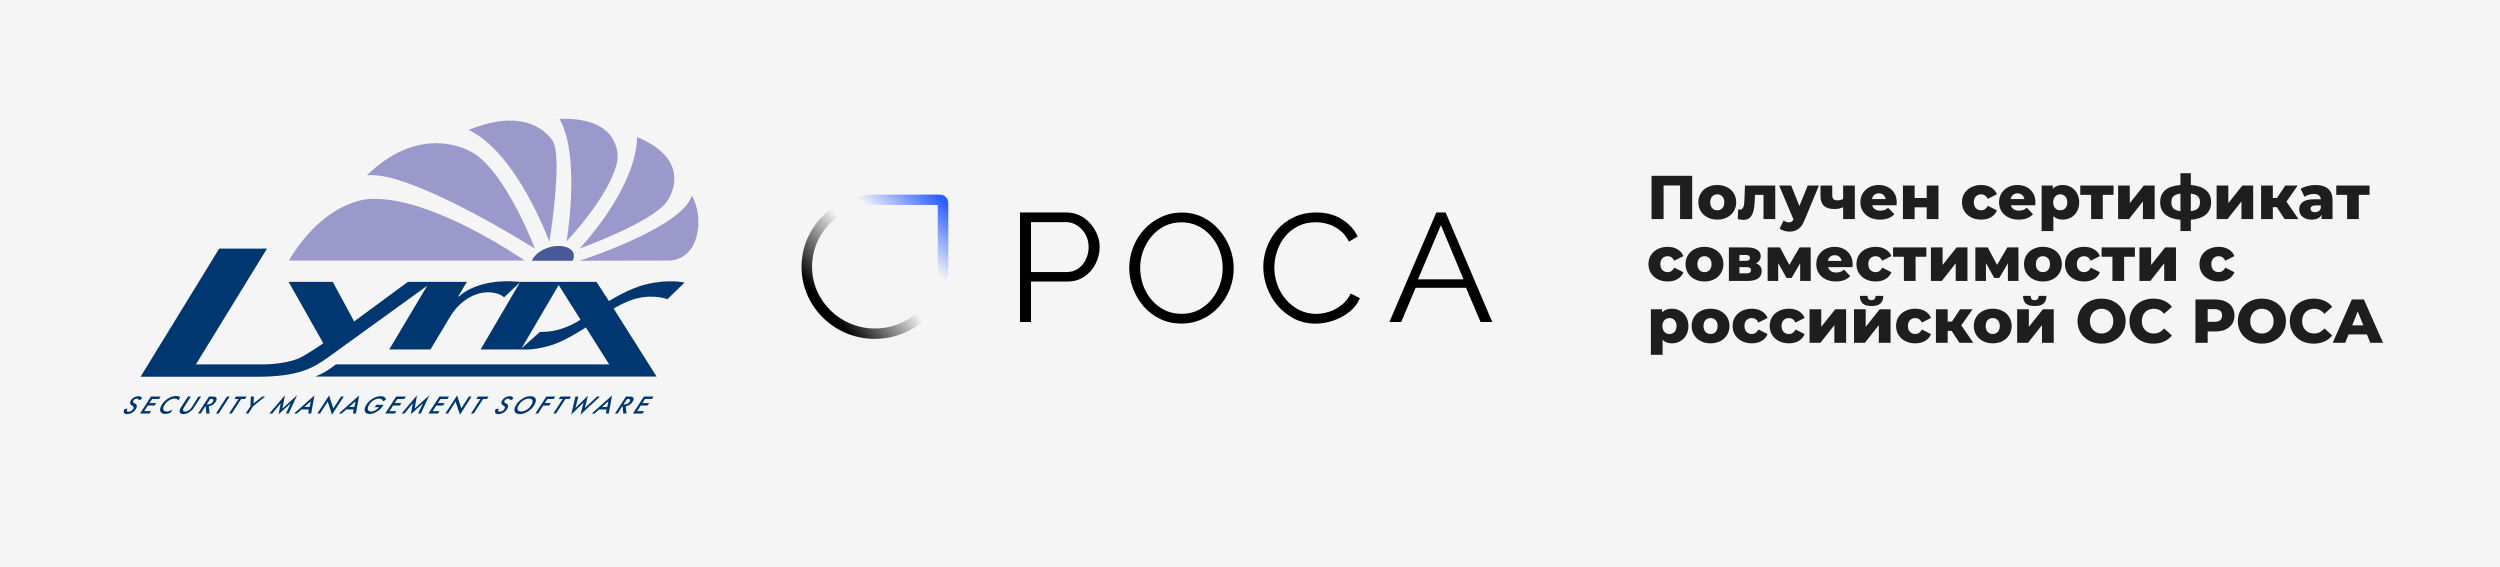 <svg width="970" height="220" viewBox="0 0 970 220" fill="none" xmlns="http://www.w3.org/2000/svg">
<rect x="0" y="0" width="970" height="220" fill="#808080" stroke="none"/>
<g clip-path="url(#clip0_3345_14399)">
<rect width="970" height="220" fill="#F5F5F5"/>
<path d="M656.568 68.2L656.568 85L651.864 85L651.864 71.968L645.48 71.968L645.48 85L640.8 85L640.8 68.2L656.568 68.2ZM666.303 85.216C664.911 85.216 663.655 84.928 662.535 84.352C661.415 83.776 660.535 82.976 659.895 81.952C659.271 80.928 658.959 79.768 658.959 78.472C658.959 77.192 659.271 76.04 659.895 75.016C660.535 73.992 661.407 73.2 662.511 72.64C663.631 72.064 664.895 71.776 666.303 71.776C667.711 71.776 668.975 72.064 670.095 72.64C671.215 73.2 672.087 73.992 672.711 75.016C673.335 76.024 673.647 77.176 673.647 78.472C673.647 79.768 673.335 80.928 672.711 81.952C672.087 82.976 671.215 83.776 670.095 84.352C668.975 84.928 667.711 85.216 666.303 85.216ZM666.303 81.592C667.103 81.592 667.759 81.32 668.271 80.776C668.783 80.216 669.039 79.448 669.039 78.472C669.039 77.512 668.783 76.76 668.271 76.216C667.759 75.672 667.103 75.4 666.303 75.4C665.503 75.4 664.847 75.672 664.335 76.216C663.823 76.76 663.567 77.512 663.567 78.472C663.567 79.448 663.823 80.216 664.335 80.776C664.847 81.32 665.503 81.592 666.303 81.592ZM688.8 71.992L688.8 85L684.24 85L684.24 75.616L680.952 75.616L680.856 77.608C680.792 79.304 680.624 80.704 680.352 81.808C680.08 82.912 679.632 83.776 679.008 84.4C678.384 85.008 677.528 85.312 676.44 85.312C675.88 85.312 675.144 85.208 674.232 85L674.424 81.28C674.712 81.312 674.904 81.328 675 81.328C675.496 81.328 675.872 81.168 676.128 80.848C676.384 80.528 676.56 80.104 676.656 79.576C676.752 79.032 676.816 78.312 676.848 77.416L677.04 71.992L688.8 71.992ZM705.736 71.992L700.12 85.528C699.464 87.128 698.664 88.248 697.72 88.888C696.776 89.544 695.624 89.872 694.264 89.872C693.576 89.872 692.88 89.76 692.176 89.536C691.488 89.328 690.928 89.048 690.496 88.696L692.08 85.504C692.336 85.744 692.64 85.928 692.992 86.056C693.36 86.2 693.728 86.272 694.096 86.272C694.528 86.272 694.88 86.184 695.152 86.008C695.44 85.832 695.68 85.552 695.872 85.168L690.304 71.992L694.984 71.992L698.176 79.936L701.392 71.992L705.736 71.992ZM719.672 71.992L719.672 85L715.136 85L715.136 80.368C714.176 80.864 713.072 81.112 711.824 81.112C710 81.112 708.632 80.704 707.72 79.888C706.808 79.072 706.352 77.784 706.352 76.024L706.352 71.992L710.912 71.992L710.912 75.712C710.912 76.432 711.072 76.952 711.392 77.272C711.728 77.576 712.224 77.728 712.88 77.728C713.712 77.728 714.464 77.552 715.136 77.2L715.136 71.992L719.672 71.992ZM735.931 78.52C735.931 78.552 735.907 78.928 735.859 79.648L726.403 79.648C726.595 80.32 726.963 80.84 727.507 81.208C728.067 81.56 728.763 81.736 729.595 81.736C730.219 81.736 730.755 81.648 731.203 81.472C731.667 81.296 732.131 81.008 732.595 80.608L734.995 83.104C733.731 84.512 731.883 85.216 729.451 85.216C727.931 85.216 726.595 84.928 725.443 84.352C724.291 83.776 723.395 82.976 722.755 81.952C722.131 80.928 721.819 79.768 721.819 78.472C721.819 77.192 722.123 76.048 722.731 75.04C723.355 74.016 724.211 73.216 725.299 72.64C726.387 72.064 727.611 71.776 728.971 71.776C730.267 71.776 731.443 72.048 732.499 72.592C733.555 73.12 734.387 73.896 734.995 74.92C735.619 75.928 735.931 77.128 735.931 78.52ZM728.995 75.016C728.291 75.016 727.699 75.216 727.219 75.616C726.755 76.016 726.459 76.56 726.331 77.248L731.659 77.248C731.531 76.56 731.227 76.016 730.747 75.616C730.283 75.216 729.699 75.016 728.995 75.016ZM738.341 71.992L742.877 71.992L742.877 76.816L747.557 76.816L747.557 71.992L752.117 71.992L752.117 85L747.557 85L747.557 80.44L742.877 80.44L742.877 85L738.341 85L738.341 71.992ZM768.705 85.216C767.265 85.216 765.977 84.928 764.841 84.352C763.705 83.776 762.817 82.976 762.177 81.952C761.553 80.928 761.241 79.768 761.241 78.472C761.241 77.176 761.553 76.024 762.177 75.016C762.817 73.992 763.705 73.2 764.841 72.64C765.977 72.064 767.265 71.776 768.705 71.776C770.177 71.776 771.449 72.096 772.521 72.736C773.593 73.36 774.353 74.232 774.801 75.352L771.273 77.152C770.681 75.984 769.817 75.4 768.681 75.4C767.865 75.4 767.185 75.672 766.641 76.216C766.113 76.76 765.849 77.512 765.849 78.472C765.849 79.448 766.113 80.216 766.641 80.776C767.185 81.32 767.865 81.592 768.681 81.592C769.817 81.592 770.681 81.008 771.273 79.84L774.801 81.64C774.353 82.76 773.593 83.64 772.521 84.28C771.449 84.904 770.177 85.216 768.705 85.216ZM789.743 78.52C789.743 78.552 789.719 78.928 789.671 79.648L780.215 79.648C780.407 80.32 780.775 80.84 781.319 81.208C781.879 81.56 782.575 81.736 783.407 81.736C784.031 81.736 784.567 81.648 785.015 81.472C785.479 81.296 785.943 81.008 786.407 80.608L788.807 83.104C787.543 84.512 785.695 85.216 783.263 85.216C781.743 85.216 780.407 84.928 779.255 84.352C778.103 83.776 777.207 82.976 776.567 81.952C775.943 80.928 775.631 79.768 775.631 78.472C775.631 77.192 775.935 76.048 776.543 75.04C777.167 74.016 778.023 73.216 779.111 72.64C780.199 72.064 781.423 71.776 782.783 71.776C784.079 71.776 785.255 72.048 786.311 72.592C787.367 73.12 788.199 73.896 788.807 74.92C789.431 75.928 789.743 77.128 789.743 78.52ZM782.807 75.016C782.103 75.016 781.511 75.216 781.031 75.616C780.567 76.016 780.271 76.56 780.143 77.248L785.471 77.248C785.343 76.56 785.039 76.016 784.559 75.616C784.095 75.216 783.511 75.016 782.807 75.016ZM800.337 71.776C801.521 71.776 802.593 72.056 803.553 72.616C804.529 73.16 805.297 73.944 805.857 74.968C806.433 75.976 806.721 77.152 806.721 78.496C806.721 79.84 806.433 81.024 805.857 82.048C805.297 83.056 804.529 83.84 803.553 84.4C802.593 84.944 801.521 85.216 800.337 85.216C798.817 85.216 797.609 84.76 796.713 83.848L796.713 89.656L792.153 89.656L792.153 71.992L796.497 71.992L796.497 73.288C797.345 72.28 798.625 71.776 800.337 71.776ZM799.377 81.592C800.177 81.592 800.833 81.32 801.345 80.776C801.857 80.216 802.113 79.456 802.113 78.496C802.113 77.536 801.857 76.784 801.345 76.24C800.833 75.68 800.177 75.4 799.377 75.4C798.577 75.4 797.921 75.68 797.409 76.24C796.897 76.784 796.641 77.536 796.641 78.496C796.641 79.456 796.897 80.216 797.409 80.776C797.921 81.32 798.577 81.592 799.377 81.592ZM820.058 75.616L815.882 75.616L815.882 85L811.346 85L811.346 75.616L807.146 75.616L807.146 71.992L820.058 71.992L820.058 75.616ZM821.825 71.992L826.361 71.992L826.361 78.808L831.809 71.992L836.009 71.992L836.009 85L831.449 85L831.449 78.16L826.049 85L821.825 85L821.825 71.992ZM857.915 78.448C857.915 80.48 857.235 82.08 855.875 83.248C854.515 84.4 852.571 85.072 850.043 85.264L850.043 89.656L846.011 89.656L846.011 85.288C843.467 85.08 841.515 84.4 840.155 83.248C838.811 82.08 838.139 80.48 838.139 78.448C838.139 76.432 838.803 74.864 840.131 73.744C841.475 72.624 843.435 71.968 846.011 71.776L846.011 67.192L850.043 67.192L850.043 71.776C852.587 71.984 854.531 72.648 855.875 73.768C857.235 74.888 857.915 76.448 857.915 78.448ZM842.483 78.448C842.483 79.504 842.755 80.312 843.299 80.872C843.859 81.416 844.763 81.768 846.011 81.928L846.011 75.112C844.747 75.272 843.843 75.616 843.299 76.144C842.755 76.672 842.483 77.44 842.483 78.448ZM850.043 81.928C851.307 81.768 852.211 81.416 852.755 80.872C853.315 80.312 853.595 79.504 853.595 78.448C853.595 77.44 853.315 76.672 852.755 76.144C852.211 75.616 851.307 75.28 850.043 75.136L850.043 81.928ZM860.052 71.992L864.588 71.992L864.588 78.808L870.036 71.992L874.236 71.992L874.236 85L869.676 85L869.676 78.16L864.276 85L860.052 85L860.052 71.992ZM883.398 80.368L881.862 80.368L881.862 85L877.302 85L877.302 71.992L881.862 71.992L881.862 76.792L883.494 76.792L886.686 71.992L891.51 71.992L887.142 78.232L891.798 85L886.422 85L883.398 80.368ZM898.379 71.776C900.539 71.776 902.187 72.272 903.323 73.264C904.459 74.24 905.027 75.744 905.027 77.776L905.027 85L900.779 85L900.779 83.32C900.123 84.584 898.843 85.216 896.939 85.216C895.931 85.216 895.059 85.04 894.323 84.688C893.587 84.336 893.027 83.864 892.643 83.272C892.275 82.664 892.091 81.976 892.091 81.208C892.091 79.976 892.563 79.024 893.507 78.352C894.451 77.664 895.907 77.32 897.875 77.32L900.467 77.32C900.387 75.944 899.467 75.256 897.707 75.256C897.083 75.256 896.451 75.36 895.811 75.568C895.171 75.76 894.627 76.032 894.179 76.384L892.643 73.288C893.363 72.808 894.235 72.44 895.259 72.184C896.299 71.912 897.339 71.776 898.379 71.776ZM898.211 82.336C898.739 82.336 899.203 82.208 899.603 81.952C900.003 81.696 900.291 81.32 900.467 80.824L900.467 79.696L898.499 79.696C897.171 79.696 896.507 80.136 896.507 81.016C896.507 81.416 896.659 81.736 896.963 81.976C897.267 82.216 897.683 82.336 898.211 82.336ZM919.386 75.616L915.21 75.616L915.21 85L910.674 85L910.674 75.616L906.474 75.616L906.474 71.992L919.386 71.992L919.386 75.616ZM647.064 109.216C645.624 109.216 644.336 108.928 643.2 108.352C642.064 107.776 641.176 106.976 640.536 105.952C639.912 104.928 639.6 103.768 639.6 102.472C639.6 101.176 639.912 100.024 640.536 99.016C641.176 97.992 642.064 97.2 643.2 96.64C644.336 96.064 645.624 95.776 647.064 95.776C648.536 95.776 649.808 96.096 650.88 96.736C651.952 97.36 652.712 98.232 653.16 99.352L649.632 101.152C649.04 99.984 648.176 99.4 647.04 99.4C646.224 99.4 645.544 99.672 645 100.216C644.472 100.76 644.208 101.512 644.208 102.472C644.208 103.448 644.472 104.216 645 104.776C645.544 105.32 646.224 105.592 647.04 105.592C648.176 105.592 649.04 105.008 649.632 103.84L653.16 105.64C652.712 106.76 651.952 107.64 650.88 108.28C649.808 108.904 648.536 109.216 647.064 109.216ZM661.335 109.216C659.943 109.216 658.687 108.928 657.567 108.352C656.447 107.776 655.567 106.976 654.927 105.952C654.303 104.928 653.991 103.768 653.991 102.472C653.991 101.192 654.303 100.04 654.927 99.016C655.567 97.992 656.439 97.2 657.543 96.64C658.663 96.064 659.927 95.776 661.335 95.776C662.743 95.776 664.007 96.064 665.127 96.64C666.247 97.2 667.119 97.992 667.743 99.016C668.367 100.024 668.679 101.176 668.679 102.472C668.679 103.768 668.367 104.928 667.743 105.952C667.119 106.976 666.247 107.776 665.127 108.352C664.007 108.928 662.743 109.216 661.335 109.216ZM661.335 105.592C662.135 105.592 662.791 105.32 663.303 104.776C663.815 104.216 664.071 103.448 664.071 102.472C664.071 101.512 663.815 100.76 663.303 100.216C662.791 99.672 662.135 99.4 661.335 99.4C660.535 99.4 659.879 99.672 659.367 100.216C658.855 100.76 658.599 101.512 658.599 102.472C658.599 103.448 658.855 104.216 659.367 104.776C659.879 105.32 660.535 105.592 661.335 105.592ZM681.305 102.184C682.793 102.68 683.537 103.704 683.537 105.256C683.537 106.424 683.081 107.344 682.169 108.016C681.257 108.672 679.913 109 678.137 109L670.817 109L670.817 95.992L677.801 95.992C679.497 95.992 680.809 96.288 681.737 96.88C682.681 97.472 683.153 98.304 683.153 99.376C683.153 100 682.993 100.552 682.673 101.032C682.353 101.512 681.897 101.896 681.305 102.184ZM674.897 101.224L677.393 101.224C678.449 101.224 678.977 100.832 678.977 100.048C678.977 99.296 678.449 98.92 677.393 98.92L674.897 98.92L674.897 101.224ZM677.729 106.048C678.833 106.048 679.385 105.648 679.385 104.848C679.385 104.048 678.849 103.648 677.777 103.648L674.897 103.648L674.897 106.048L677.729 106.048ZM698.465 109L698.465 102.16L695.129 107.848L693.185 107.848L689.945 102.064L689.945 109L685.841 109L685.841 95.992L690.641 95.992L694.265 102.784L698.249 95.992L702.545 95.992L702.569 109L698.465 109ZM718.821 102.52C718.821 102.552 718.797 102.928 718.749 103.648L709.293 103.648C709.485 104.32 709.853 104.84 710.397 105.208C710.957 105.56 711.653 105.736 712.485 105.736C713.109 105.736 713.645 105.648 714.093 105.472C714.557 105.296 715.021 105.008 715.485 104.608L717.885 107.104C716.621 108.512 714.773 109.216 712.341 109.216C710.821 109.216 709.485 108.928 708.333 108.352C707.181 107.776 706.285 106.976 705.645 105.952C705.021 104.928 704.709 103.768 704.709 102.472C704.709 101.192 705.013 100.048 705.621 99.04C706.245 98.016 707.101 97.216 708.189 96.64C709.277 96.064 710.501 95.776 711.861 95.776C713.157 95.776 714.333 96.048 715.389 96.592C716.445 97.12 717.277 97.896 717.885 98.92C718.509 99.928 718.821 101.128 718.821 102.52ZM711.885 99.016C711.181 99.016 710.589 99.216 710.109 99.616C709.645 100.016 709.349 100.56 709.221 101.248L714.549 101.248C714.421 100.56 714.117 100.016 713.637 99.616C713.173 99.216 712.589 99.016 711.885 99.016ZM727.759 109.216C726.319 109.216 725.031 108.928 723.895 108.352C722.759 107.776 721.871 106.976 721.231 105.952C720.607 104.928 720.295 103.768 720.295 102.472C720.295 101.176 720.607 100.024 721.231 99.016C721.871 97.992 722.759 97.2 723.895 96.64C725.031 96.064 726.319 95.776 727.759 95.776C729.231 95.776 730.503 96.096 731.575 96.736C732.647 97.36 733.407 98.232 733.855 99.352L730.327 101.152C729.735 99.984 728.871 99.4 727.735 99.4C726.919 99.4 726.239 99.672 725.695 100.216C725.167 100.76 724.903 101.512 724.903 102.472C724.903 103.448 725.167 104.216 725.695 104.776C726.239 105.32 726.919 105.592 727.735 105.592C728.871 105.592 729.735 105.008 730.327 103.84L733.855 105.64C733.407 106.76 732.647 107.64 731.575 108.28C730.503 108.904 729.231 109.216 727.759 109.216ZM747.425 99.616L743.249 99.616L743.249 109L738.713 109L738.713 99.616L734.513 99.616L734.513 95.992L747.425 95.992L747.425 99.616ZM749.192 95.992L753.728 95.992L753.728 102.808L759.176 95.992L763.376 95.992L763.376 109L758.816 109L758.816 102.16L753.416 109L749.192 109L749.192 95.992ZM779.066 109L779.066 102.16L775.73 107.848L773.786 107.848L770.546 102.064L770.546 109L766.442 109L766.442 95.992L771.242 95.992L774.866 102.784L778.85 95.992L783.146 95.992L783.17 109L779.066 109ZM792.655 109.216C791.263 109.216 790.007 108.928 788.887 108.352C787.767 107.776 786.887 106.976 786.247 105.952C785.623 104.928 785.311 103.768 785.311 102.472C785.311 101.192 785.623 100.04 786.247 99.016C786.887 97.992 787.759 97.2 788.863 96.64C789.983 96.064 791.247 95.776 792.655 95.776C794.063 95.776 795.327 96.064 796.447 96.64C797.567 97.2 798.439 97.992 799.063 99.016C799.687 100.024 799.999 101.176 799.999 102.472C799.999 103.768 799.687 104.928 799.063 105.952C798.439 106.976 797.567 107.776 796.447 108.352C795.327 108.928 794.063 109.216 792.655 109.216ZM792.655 105.592C793.455 105.592 794.111 105.32 794.623 104.776C795.135 104.216 795.391 103.448 795.391 102.472C795.391 101.512 795.135 100.76 794.623 100.216C794.111 99.672 793.455 99.4 792.655 99.4C791.855 99.4 791.199 99.672 790.687 100.216C790.175 100.76 789.919 101.512 789.919 102.472C789.919 103.448 790.175 104.216 790.687 104.776C791.199 105.32 791.855 105.592 792.655 105.592ZM808.666 109.216C807.226 109.216 805.938 108.928 804.802 108.352C803.666 107.776 802.778 106.976 802.138 105.952C801.514 104.928 801.202 103.768 801.202 102.472C801.202 101.176 801.514 100.024 802.138 99.016C802.778 97.992 803.666 97.2 804.802 96.64C805.938 96.064 807.226 95.776 808.666 95.776C810.138 95.776 811.41 96.096 812.482 96.736C813.554 97.36 814.314 98.232 814.762 99.352L811.234 101.152C810.642 99.984 809.778 99.4 808.642 99.4C807.826 99.4 807.146 99.672 806.602 100.216C806.074 100.76 805.81 101.512 805.81 102.472C805.81 103.448 806.074 104.216 806.602 104.776C807.146 105.32 807.826 105.592 808.642 105.592C809.778 105.592 810.642 105.008 811.234 103.84L814.762 105.64C814.314 106.76 813.554 107.64 812.482 108.28C811.41 108.904 810.138 109.216 808.666 109.216ZM828.332 99.616L824.156 99.616L824.156 109L819.62 109L819.62 99.616L815.42 99.616L815.42 95.992L828.332 95.992L828.332 99.616ZM830.099 95.992L834.635 95.992L834.635 102.808L840.083 95.992L844.283 95.992L844.283 109L839.723 109L839.723 102.16L834.323 109L830.099 109L830.099 95.992ZM860.861 109.216C859.421 109.216 858.133 108.928 856.997 108.352C855.861 107.776 854.973 106.976 854.333 105.952C853.709 104.928 853.397 103.768 853.397 102.472C853.397 101.176 853.709 100.024 854.333 99.016C854.973 97.992 855.861 97.2 856.997 96.64C858.133 96.064 859.421 95.776 860.861 95.776C862.333 95.776 863.605 96.096 864.677 96.736C865.749 97.36 866.509 98.232 866.957 99.352L863.429 101.152C862.837 99.984 861.973 99.4 860.837 99.4C860.021 99.4 859.341 99.672 858.797 100.216C858.269 100.76 858.005 101.512 858.005 102.472C858.005 103.448 858.269 104.216 858.797 104.776C859.341 105.32 860.021 105.592 860.837 105.592C861.973 105.592 862.837 105.008 863.429 103.84L866.957 105.64C866.509 106.76 865.749 107.64 864.677 108.28C863.605 108.904 862.333 109.216 860.861 109.216ZM648.72 119.776C649.904 119.776 650.976 120.056 651.936 120.616C652.912 121.16 653.68 121.944 654.24 122.968C654.816 123.976 655.104 125.152 655.104 126.496C655.104 127.84 654.816 129.024 654.24 130.048C653.68 131.056 652.912 131.84 651.936 132.4C650.976 132.944 649.904 133.216 648.72 133.216C647.2 133.216 645.992 132.76 645.096 131.848L645.096 137.656L640.536 137.656L640.536 119.992L644.88 119.992L644.88 121.288C645.728 120.28 647.008 119.776 648.72 119.776ZM647.76 129.592C648.56 129.592 649.216 129.32 649.728 128.776C650.24 128.216 650.496 127.456 650.496 126.496C650.496 125.536 650.24 124.784 649.728 124.24C649.216 123.68 648.56 123.4 647.76 123.4C646.96 123.4 646.304 123.68 645.792 124.24C645.28 124.784 645.024 125.536 645.024 126.496C645.024 127.456 645.28 128.216 645.792 128.776C646.304 129.32 646.96 129.592 647.76 129.592ZM663.702 133.216C662.31 133.216 661.054 132.928 659.934 132.352C658.814 131.776 657.934 130.976 657.294 129.952C656.67 128.928 656.358 127.768 656.358 126.472C656.358 125.192 656.67 124.04 657.294 123.016C657.934 121.992 658.806 121.2 659.91 120.64C661.03 120.064 662.294 119.776 663.702 119.776C665.11 119.776 666.374 120.064 667.494 120.64C668.614 121.2 669.486 121.992 670.11 123.016C670.734 124.024 671.046 125.176 671.046 126.472C671.046 127.768 670.734 128.928 670.11 129.952C669.486 130.976 668.614 131.776 667.494 132.352C666.374 132.928 665.11 133.216 663.702 133.216ZM663.702 129.592C664.502 129.592 665.158 129.32 665.67 128.776C666.182 128.216 666.438 127.448 666.438 126.472C666.438 125.512 666.182 124.76 665.67 124.216C665.158 123.672 664.502 123.4 663.702 123.4C662.902 123.4 662.246 123.672 661.734 124.216C661.222 124.76 660.966 125.512 660.966 126.472C660.966 127.448 661.222 128.216 661.734 128.776C662.246 129.32 662.902 129.592 663.702 129.592ZM679.712 133.216C678.272 133.216 676.984 132.928 675.848 132.352C674.712 131.776 673.824 130.976 673.184 129.952C672.56 128.928 672.248 127.768 672.248 126.472C672.248 125.176 672.56 124.024 673.184 123.016C673.824 121.992 674.712 121.2 675.848 120.64C676.984 120.064 678.272 119.776 679.712 119.776C681.184 119.776 682.456 120.096 683.528 120.736C684.6 121.36 685.36 122.232 685.808 123.352L682.28 125.152C681.688 123.984 680.824 123.4 679.688 123.4C678.872 123.4 678.192 123.672 677.648 124.216C677.12 124.76 676.856 125.512 676.856 126.472C676.856 127.448 677.12 128.216 677.648 128.776C678.192 129.32 678.872 129.592 679.688 129.592C680.824 129.592 681.688 129.008 682.28 127.84L685.808 129.64C685.36 130.76 684.6 131.64 683.528 132.28C682.456 132.904 681.184 133.216 679.712 133.216ZM694.103 133.216C692.663 133.216 691.375 132.928 690.239 132.352C689.103 131.776 688.215 130.976 687.575 129.952C686.951 128.928 686.639 127.768 686.639 126.472C686.639 125.176 686.951 124.024 687.575 123.016C688.215 121.992 689.103 121.2 690.239 120.64C691.375 120.064 692.663 119.776 694.103 119.776C695.575 119.776 696.847 120.096 697.919 120.736C698.991 121.36 699.751 122.232 700.199 123.352L696.671 125.152C696.079 123.984 695.215 123.4 694.079 123.4C693.263 123.4 692.583 123.672 692.039 124.216C691.511 124.76 691.247 125.512 691.247 126.472C691.247 127.448 691.511 128.216 692.039 128.776C692.583 129.32 693.263 129.592 694.079 129.592C695.215 129.592 696.079 129.008 696.671 127.84L700.199 129.64C699.751 130.76 698.991 131.64 697.919 132.28C696.847 132.904 695.575 133.216 694.103 133.216ZM702.106 119.992L706.642 119.992L706.642 126.808L712.09 119.992L716.29 119.992L716.29 133L711.73 133L711.73 126.16L706.33 133L702.106 133L702.106 119.992ZM719.356 119.992L723.892 119.992L723.892 126.808L729.34 119.992L733.54 119.992L733.54 133L728.98 133L728.98 126.16L723.58 133L719.356 133L719.356 119.992ZM726.148 118.744C724.612 118.744 723.476 118.424 722.74 117.784C722.02 117.128 721.652 116.128 721.636 114.784L724.588 114.784C724.604 115.344 724.732 115.768 724.972 116.056C725.212 116.328 725.596 116.464 726.124 116.464C726.652 116.464 727.044 116.32 727.3 116.032C727.572 115.744 727.708 115.328 727.708 114.784L730.708 114.784C730.708 116.128 730.332 117.128 729.58 117.784C728.844 118.424 727.7 118.744 726.148 118.744ZM743.134 133.216C741.694 133.216 740.406 132.928 739.27 132.352C738.134 131.776 737.246 130.976 736.606 129.952C735.982 128.928 735.67 127.768 735.67 126.472C735.67 125.176 735.982 124.024 736.606 123.016C737.246 121.992 738.134 121.2 739.27 120.64C740.406 120.064 741.694 119.776 743.134 119.776C744.606 119.776 745.878 120.096 746.95 120.736C748.022 121.36 748.782 122.232 749.23 123.352L745.702 125.152C745.11 123.984 744.246 123.4 743.11 123.4C742.294 123.4 741.614 123.672 741.07 124.216C740.542 124.76 740.278 125.512 740.278 126.472C740.278 127.448 740.542 128.216 741.07 128.776C741.614 129.32 742.294 129.592 743.11 129.592C744.246 129.592 745.11 129.008 745.702 127.84L749.23 129.64C748.782 130.76 748.022 131.64 746.95 132.28C745.878 132.904 744.606 133.216 743.134 133.216ZM757.234 128.368L755.698 128.368L755.698 133L751.138 133L751.138 119.992L755.698 119.992L755.698 124.792L757.33 124.792L760.522 119.992L765.346 119.992L760.978 126.232L765.634 133L760.258 133L757.234 128.368ZM773.178 133.216C771.786 133.216 770.53 132.928 769.41 132.352C768.29 131.776 767.41 130.976 766.77 129.952C766.146 128.928 765.834 127.768 765.834 126.472C765.834 125.192 766.146 124.04 766.77 123.016C767.41 121.992 768.282 121.2 769.386 120.64C770.506 120.064 771.77 119.776 773.178 119.776C774.586 119.776 775.85 120.064 776.97 120.64C778.09 121.2 778.962 121.992 779.586 123.016C780.21 124.024 780.522 125.176 780.522 126.472C780.522 127.768 780.21 128.928 779.586 129.952C778.962 130.976 778.09 131.776 776.97 132.352C775.85 132.928 774.586 133.216 773.178 133.216ZM773.178 129.592C773.978 129.592 774.634 129.32 775.146 128.776C775.658 128.216 775.914 127.448 775.914 126.472C775.914 125.512 775.658 124.76 775.146 124.216C774.634 123.672 773.978 123.4 773.178 123.4C772.378 123.4 771.722 123.672 771.21 124.216C770.698 124.76 770.442 125.512 770.442 126.472C770.442 127.448 770.698 128.216 771.21 128.776C771.722 129.32 772.378 129.592 773.178 129.592ZM782.661 119.992L787.197 119.992L787.197 126.808L792.645 119.992L796.845 119.992L796.845 133L792.285 133L792.285 126.16L786.885 133L782.661 133L782.661 119.992ZM789.453 118.744C787.917 118.744 786.781 118.424 786.045 117.784C785.325 117.128 784.957 116.128 784.941 114.784L787.893 114.784C787.909 115.344 788.037 115.768 788.277 116.056C788.517 116.328 788.901 116.464 789.429 116.464C789.957 116.464 790.349 116.32 790.605 116.032C790.877 115.744 791.013 115.328 791.013 114.784L794.013 114.784C794.013 116.128 793.637 117.128 792.885 117.784C792.149 118.424 791.005 118.744 789.453 118.744ZM815.415 133.336C813.639 133.336 812.039 132.96 810.615 132.208C809.207 131.456 808.095 130.416 807.279 129.088C806.479 127.76 806.079 126.264 806.079 124.6C806.079 122.936 806.479 121.44 807.279 120.112C808.095 118.784 809.207 117.744 810.615 116.992C812.039 116.24 813.639 115.864 815.415 115.864C817.191 115.864 818.783 116.24 820.191 116.992C821.615 117.744 822.727 118.784 823.527 120.112C824.343 121.44 824.751 122.936 824.751 124.6C824.751 126.264 824.343 127.76 823.527 129.088C822.727 130.416 821.615 131.456 820.191 132.208C818.783 132.96 817.191 133.336 815.415 133.336ZM815.415 129.4C816.263 129.4 817.031 129.2 817.719 128.8C818.407 128.4 818.951 127.84 819.351 127.12C819.751 126.384 819.951 125.544 819.951 124.6C819.951 123.656 819.751 122.824 819.351 122.104C818.951 121.368 818.407 120.8 817.719 120.4C817.031 120 816.263 119.8 815.415 119.8C814.567 119.8 813.799 120 813.111 120.4C812.423 120.8 811.879 121.368 811.479 122.104C811.079 122.824 810.879 123.656 810.879 124.6C810.879 125.544 811.079 126.384 811.479 127.12C811.879 127.84 812.423 128.4 813.111 128.8C813.799 129.2 814.567 129.4 815.415 129.4ZM835.476 133.336C833.716 133.336 832.132 132.968 830.724 132.232C829.332 131.48 828.236 130.44 827.436 129.112C826.636 127.784 826.236 126.28 826.236 124.6C826.236 122.92 826.636 121.416 827.436 120.088C828.236 118.76 829.332 117.728 830.724 116.992C832.132 116.24 833.716 115.864 835.476 115.864C837.012 115.864 838.396 116.136 839.628 116.68C840.86 117.224 841.884 118.008 842.7 119.032L839.676 121.768C838.588 120.456 837.268 119.8 835.716 119.8C834.804 119.8 833.988 120 833.268 120.4C832.564 120.8 832.012 121.368 831.612 122.104C831.228 122.824 831.036 123.656 831.036 124.6C831.036 125.544 831.228 126.384 831.612 127.12C832.012 127.84 832.564 128.4 833.268 128.8C833.988 129.2 834.804 129.4 835.716 129.4C837.268 129.4 838.588 128.744 839.676 127.432L842.7 130.168C841.884 131.192 840.86 131.976 839.628 132.52C838.396 133.064 837.012 133.336 835.476 133.336ZM859.511 116.2C861.031 116.2 862.351 116.456 863.471 116.968C864.591 117.464 865.455 118.184 866.063 119.128C866.671 120.056 866.975 121.152 866.975 122.416C866.975 123.68 866.671 124.776 866.063 125.704C865.455 126.632 864.591 127.352 863.471 127.864C862.351 128.36 861.031 128.608 859.511 128.608L856.583 128.608L856.583 133L851.831 133L851.831 116.2L859.511 116.2ZM859.223 124.864C860.199 124.864 860.935 124.656 861.431 124.24C861.927 123.808 862.175 123.2 862.175 122.416C862.175 121.632 861.927 121.024 861.431 120.592C860.935 120.16 860.199 119.944 859.223 119.944L856.583 119.944L856.583 124.864L859.223 124.864ZM877.619 133.336C875.843 133.336 874.243 132.96 872.819 132.208C871.411 131.456 870.299 130.416 869.483 129.088C868.683 127.76 868.283 126.264 868.283 124.6C868.283 122.936 868.683 121.44 869.483 120.112C870.299 118.784 871.411 117.744 872.819 116.992C874.243 116.24 875.843 115.864 877.619 115.864C879.395 115.864 880.987 116.24 882.395 116.992C883.819 117.744 884.931 118.784 885.731 120.112C886.547 121.44 886.955 122.936 886.955 124.6C886.955 126.264 886.547 127.76 885.731 129.088C884.931 130.416 883.819 131.456 882.395 132.208C880.987 132.96 879.395 133.336 877.619 133.336ZM877.619 129.4C878.467 129.4 879.235 129.2 879.923 128.8C880.611 128.4 881.155 127.84 881.555 127.12C881.955 126.384 882.155 125.544 882.155 124.6C882.155 123.656 881.955 122.824 881.555 122.104C881.155 121.368 880.611 120.8 879.923 120.4C879.235 120 878.467 119.8 877.619 119.8C876.771 119.8 876.003 120 875.315 120.4C874.627 120.8 874.083 121.368 873.683 122.104C873.283 122.824 873.083 123.656 873.083 124.6C873.083 125.544 873.283 126.384 873.683 127.12C874.083 127.84 874.627 128.4 875.315 128.8C876.003 129.2 876.771 129.4 877.619 129.4ZM897.679 133.336C895.919 133.336 894.335 132.968 892.927 132.232C891.535 131.48 890.439 130.44 889.639 129.112C888.839 127.784 888.439 126.28 888.439 124.6C888.439 122.92 888.839 121.416 889.639 120.088C890.439 118.76 891.535 117.728 892.927 116.992C894.335 116.24 895.919 115.864 897.679 115.864C899.215 115.864 900.599 116.136 901.831 116.68C903.063 117.224 904.087 118.008 904.903 119.032L901.879 121.768C900.791 120.456 899.471 119.8 897.919 119.8C897.007 119.8 896.191 120 895.471 120.4C894.767 120.8 894.215 121.368 893.815 122.104C893.431 122.824 893.239 123.656 893.239 124.6C893.239 125.544 893.431 126.384 893.815 127.12C894.215 127.84 894.767 128.4 895.471 128.8C896.191 129.2 897.007 129.4 897.919 129.4C899.471 129.4 900.791 128.744 901.879 127.432L904.903 130.168C904.087 131.192 903.063 131.976 901.831 132.52C900.599 133.064 899.215 133.336 897.679 133.336ZM918.361 129.736L911.257 129.736L909.937 133L905.089 133L912.505 116.2L917.185 116.2L924.625 133L919.681 133L918.361 129.736ZM916.969 126.232L914.809 120.856L912.649 126.232L916.969 126.232Z" fill="#1E1E1E"/>
<g clip-path="url(#clip1_3345_14399)">
<path d="M268.45 75.862C264.635 88.476 224.845 101.162 224.845 101.162L259.699 101.09C271.367 100.582 273.461 84.706 268.45 75.862Z" fill="#9B99CC"/>
<path d="M224.845 96.45C224.845 96.45 253.341 86.228 258.876 78.037C261.195 74.629 267.478 61.653 247.208 53.171C246.685 73.687 224.845 96.45 224.845 96.45Z" fill="#9B99CC"/>
<path d="M219.833 93.623C219.833 93.623 237.185 75.499 239.579 62.16C239.579 62.16 242.047 45.197 217.065 46.139C225.442 60.638 219.833 93.623 219.833 93.623Z" fill="#9B99CC"/>
<path d="M183.483 59.261C178.771 56.434 161.568 49.329 142.346 68.032C159.174 65.93 207.492 96.45 207.492 96.45C208.688 99.277 196.946 67.308 183.483 59.261Z" fill="#9B99CC"/>
<path d="M144.589 77.167C144.589 77.167 127.087 76.224 112.054 101.089H203.602C203.602 101.162 168.524 76.587 144.589 77.167Z" fill="#9B99CC"/>
<path d="M214.448 54.694C211.307 49.909 201.958 42.152 181.838 50.416C200.686 59.406 213.177 93.84 213.177 93.84C213.177 93.84 218.487 61.001 214.448 54.694Z" fill="#9B99CC"/>
<path d="M53.789 155.315C53.864 155.097 53.789 154.952 53.714 154.88C53.565 154.735 53.34 154.662 53.116 154.662C52.667 154.662 51.994 154.88 51.695 155.532C51.62 155.75 51.471 156.04 51.919 156.329L52.443 156.619C52.817 156.837 53.49 157.272 52.817 158.504C52.144 159.809 50.723 160.679 49.301 160.679C48.778 160.679 48.254 160.534 48.03 160.027C47.955 159.664 48.03 159.229 48.254 158.722L49.451 158.504C49.301 158.794 49.227 159.157 49.227 159.374C49.301 159.737 49.601 159.737 49.9 159.737C50.648 159.737 51.321 159.229 51.695 158.649C52.069 157.997 51.695 157.707 51.471 157.489L51.022 157.199C50.723 156.982 50.199 156.619 50.648 155.605C51.097 154.662 52.293 153.72 53.714 153.72C54.462 153.72 54.761 154.01 54.911 154.155C54.986 154.3 55.061 154.517 55.061 154.807L53.789 155.315Z" fill="#003770"/>
<path d="M61.717 154.807H59.025L57.977 156.402H60.595L59.997 157.344H57.379L55.958 159.519H58.651L58.052 160.462H54.312L58.576 153.865H62.316L61.717 154.807Z" fill="#003770"/>
<path d="M69.197 155.387C69.047 155.097 68.748 154.662 67.776 154.662C66.28 154.662 64.56 155.75 63.662 157.417C62.989 158.722 63.363 159.664 64.709 159.664C65.607 159.664 66.43 159.229 66.953 158.867L66.205 160.099C65.906 160.244 65.083 160.607 64.036 160.607C62.914 160.607 62.466 160.099 62.241 159.664C61.942 159.012 62.166 158.287 62.54 157.417C63.288 156.039 64.335 155.17 65.233 154.59C66.355 153.937 67.327 153.647 68.299 153.647C68.898 153.647 69.496 153.72 69.945 154.155L69.197 155.387Z" fill="#003770"/>
<path d="M74.058 153.865L71.515 157.852C71.441 158.069 71.291 158.214 71.216 158.359C71.067 158.722 70.917 159.012 71.067 159.302C71.141 159.519 71.366 159.664 71.814 159.664C72.338 159.664 72.936 159.447 73.535 159.012C73.909 158.649 74.208 158.287 74.507 157.852L76.975 153.865H78.022L75.255 158.142C74.956 158.649 74.432 159.302 73.535 159.882C72.862 160.317 72.039 160.679 71.141 160.679C70.393 160.679 69.87 160.462 69.72 159.882C69.645 159.519 69.645 159.084 69.945 158.577L70.169 158.142L72.936 153.865H74.058Z" fill="#003770"/>
<path d="M81.538 154.807H82.062C82.735 154.807 83.034 155.097 82.66 155.75C82.286 156.475 81.538 156.909 80.641 156.909H80.192L81.538 154.807ZM81.09 153.865L76.826 160.462H77.873L79.594 157.707H79.818L80.042 160.462H81.314L81.015 157.634C81.314 157.562 81.763 157.489 82.137 157.272C82.66 157.054 83.333 156.547 83.782 155.677C84.006 155.315 84.231 154.662 83.857 154.227C83.558 153.865 83.034 153.865 82.585 153.865H81.09Z" fill="#003770"/>
<path d="M89.092 153.865L84.828 160.462H83.781L88.044 153.865H89.092Z" fill="#003770"/>
<path d="M93.58 154.807L89.915 160.462H88.868L92.533 154.807H90.962L91.561 153.865H95.674L95.076 154.807H93.58Z" fill="#003770"/>
<path d="M97.17 157.634L97.319 153.865H98.516L98.366 156.547L101.732 153.865H102.854L98.217 157.634L96.347 160.462H95.3L97.17 157.634Z" fill="#003770"/>
<path d="M104.5 160.462L110.558 153.357L109.586 158.504L115.27 153.357L111.979 160.462H110.932L112.802 156.474L108.09 160.752L108.913 156.474L105.622 160.462H104.5Z" fill="#003770"/>
<path d="M118.112 157.924L120.58 155.677L120.132 157.924H118.112ZM119.608 160.462H120.73L122.001 153.43L114.073 160.462H115.195L116.99 158.867H119.832L119.608 160.462Z" fill="#003770"/>
<path d="M123.124 160.462L127.686 153.43L129.332 158.432L132.324 153.865H133.371L128.808 160.897L127.163 155.822L124.171 160.462H123.124Z" fill="#003770"/>
<path d="M135.465 157.924L137.933 155.677L137.484 157.924H135.465ZM136.961 160.462H138.083L139.354 153.43L131.426 160.462H132.548L134.343 158.867H137.185L136.961 160.462Z" fill="#003770"/>
<path d="M146.085 157.054H148.853L148.703 157.272C148.329 157.852 147.731 158.649 146.758 159.374C146.31 159.664 144.963 160.607 143.393 160.607C142.271 160.607 141.822 160.172 141.598 159.664C141.298 159.012 141.523 158.287 141.897 157.489C142.72 155.895 143.991 155.025 144.589 154.662C145.487 154.082 146.534 153.72 147.656 153.72C148.554 153.72 149.152 153.937 149.451 154.372C149.601 154.517 149.675 154.807 149.75 155.097L148.554 155.75C148.479 154.735 147.432 154.662 147.058 154.662C145.562 154.662 143.841 155.75 143.019 157.417C142.346 158.794 142.72 159.664 143.991 159.664C144.141 159.664 145.711 159.664 147.058 157.997H145.337L146.085 157.054Z" fill="#003770"/>
<path d="M156.856 154.807H154.163L153.116 156.402H155.734L155.136 157.344H152.518L151.097 159.519H153.789L153.191 160.462H149.451L153.714 153.865H157.454L156.856 154.807Z" fill="#003770"/>
<path d="M155.809 160.462L161.792 153.357L160.895 158.504L166.579 153.357L163.288 160.462H162.241L164.111 156.474L159.399 160.752L160.147 156.474L156.931 160.462H155.809Z" fill="#003770"/>
<path d="M173.61 154.807H170.917L169.87 156.402H172.488L171.889 157.344H169.272L167.851 159.519H170.543L169.945 160.462H166.205L170.468 153.865H174.208L173.61 154.807Z" fill="#003770"/>
<path d="M172.787 160.462L177.35 153.43L178.995 158.432L181.912 153.865H182.959L178.472 160.897L176.751 155.822L173.834 160.462H172.787Z" fill="#003770"/>
<path d="M187.447 154.807L183.782 160.462H182.735L186.4 154.807H184.83L185.428 153.865H189.542L188.943 154.807H187.447Z" fill="#003770"/>
<path d="M197.844 155.315C197.919 155.097 197.844 154.952 197.769 154.88C197.619 154.735 197.395 154.662 197.171 154.662C196.722 154.662 196.049 154.88 195.75 155.532C195.675 155.75 195.525 156.04 195.974 156.329L196.498 156.619C196.872 156.837 197.545 157.272 196.872 158.504C196.198 159.809 194.777 160.679 193.356 160.679C192.833 160.679 192.309 160.534 192.085 160.027C192.01 159.664 192.085 159.229 192.309 158.722L193.506 158.504C193.356 158.794 193.281 159.157 193.281 159.374C193.356 159.737 193.655 159.737 193.955 159.737C194.702 159.737 195.376 159.229 195.75 158.649C196.124 157.997 195.75 157.707 195.525 157.489L195.076 157.199C194.777 156.982 194.254 156.619 194.702 155.605C195.151 154.662 196.348 153.72 197.769 153.72C198.517 153.72 198.816 154.01 198.966 154.155C199.041 154.3 199.115 154.517 199.115 154.807L197.844 155.315Z" fill="#003770"/>
<path d="M202.181 159.664C200.835 159.664 200.386 158.794 201.134 157.417C202.031 155.75 203.752 154.662 205.248 154.662C206.594 154.662 207.043 155.532 206.295 156.909C205.397 158.577 203.677 159.664 202.181 159.664ZM205.771 153.72C204.649 153.72 203.677 154.082 202.705 154.662C201.807 155.242 200.685 156.112 200.012 157.562C199.638 158.359 199.414 159.157 199.713 159.737C199.937 160.172 200.461 160.679 201.658 160.679C202.779 160.679 203.752 160.317 204.724 159.737C205.622 159.157 206.744 158.287 207.491 156.837C207.865 156.04 208.09 155.242 207.791 154.662C207.491 154.155 206.968 153.72 205.771 153.72Z" fill="#003770"/>
<path d="M214.822 154.807H212.429L211.382 156.402H213.7L213.102 157.344H210.783L208.764 160.462H207.717L211.98 153.865H215.421L214.822 154.807Z" fill="#003770"/>
<path d="M219.384 154.807L215.719 160.462H214.672L218.337 154.807H216.766L217.439 153.865H221.553L220.955 154.807H219.384Z" fill="#003770"/>
<path d="M224.395 153.865L223.273 158.287L228.135 153.502L226.938 158.287L231.65 153.865H232.772L225.218 160.897L226.415 156.184L221.628 160.897L223.273 153.865H224.395Z" fill="#003770"/>
<path d="M233.596 157.924L236.064 155.677L235.615 157.924H233.596ZM235.091 160.462H236.213L237.485 153.43L229.557 160.462H230.679L232.474 158.867H235.316L235.091 160.462Z" fill="#003770"/>
<path d="M243.319 154.807H243.767C244.44 154.807 244.74 155.097 244.366 155.75C243.992 156.475 243.244 156.909 242.346 156.909H241.897L243.319 154.807ZM242.87 153.865L238.606 160.462H239.654L241.374 157.707H241.598L241.823 160.462H243.094L242.795 157.634C243.094 157.562 243.543 157.489 243.917 157.272C244.44 157.054 245.114 156.547 245.562 155.677C245.787 155.315 246.011 154.662 245.637 154.227C245.338 153.865 244.814 153.865 244.366 153.865H242.87Z" fill="#003770"/>
<path d="M252.967 154.807H250.275L249.227 156.402H251.845L251.247 157.344H248.629L247.208 159.519H249.901L249.302 160.462H245.562L249.826 153.865H253.566L252.967 154.807Z" fill="#003770"/>
<path d="M258.951 116.096L265.607 109.644C265.607 109.644 259.549 108.121 250.499 110.369C243.693 112.036 236.288 116.821 236.288 116.821L231.426 109.354H201.733C200.91 109.281 199.414 109.209 197.843 109.136C188.419 108.919 181.463 111.819 178.173 115.008H177.799L181.164 109.354H158.277L137.409 124.722L129.107 109.354H111.979L125.442 133.204C125.442 133.204 119.085 137.554 116.317 138.859C113.55 140.163 108.165 141.396 101.433 141.396H76.003L103.602 96.45H85.053L54.537 146.18H99.788C115.794 146.18 121.478 142.773 127.013 138.859L165.757 110.876L151.022 135.596H167.028L174.582 122.983C178.995 115.588 186.4 112.109 192.683 113.848C194.104 114.211 195.001 114.863 195.6 115.371L201.733 109.571L186.475 135.596H202.256C203.378 135.669 208.165 135.886 214.822 133.639C219.758 131.972 227.313 127.042 227.313 127.042L236.363 141.396H130.304C130.304 141.396 128.659 142.701 126.564 144.006C124.769 145.166 122.301 146.108 122.301 146.108H254.762L238.083 119.72C238.083 119.72 242.496 116.966 246.984 115.806C253.939 114.066 258.951 116.096 258.951 116.096ZM218.562 127.332C213.999 128.999 209.511 128.782 209.511 128.782L202.406 135.089L216.767 110.586L225.218 123.997C225.293 123.997 223.124 125.665 218.562 127.332Z" fill="#003770"/>
<path d="M222.227 101.162C223.797 97.682 221.03 95.58 217.066 95.435C212.728 95.29 207.941 97.61 206.37 101.162H222.227Z" fill="#475997"/>
</g>
<g clip-path="url(#clip2_3345_14399)">
<path d="M395.755 124.948V82.445H413.751C415.633 82.445 417.347 82.822 418.896 83.575C420.494 84.328 421.859 85.377 422.991 86.687C424.14 87.965 425.039 89.406 425.688 90.995C426.337 92.551 426.67 94.139 426.67 95.777C426.67 98.087 426.138 100.282 425.072 102.362C424.057 104.393 422.608 106.047 420.727 107.325C418.846 108.602 416.648 109.241 414.118 109.241H400.033V124.932H395.755V124.948ZM400.033 105.556H413.935C415.649 105.556 417.131 105.097 418.396 104.18C419.661 103.263 420.644 102.067 421.343 100.593C422.042 99.119 422.392 97.514 422.392 95.81C422.392 94.107 421.976 92.436 421.16 90.962C420.344 89.488 419.262 88.325 417.913 87.49C416.615 86.605 415.166 86.179 413.568 86.179H400.033V105.572V105.556Z" fill="black"/>
<path d="M458.418 125.554C455.371 125.554 452.608 124.948 450.144 123.753C447.663 122.557 445.532 120.936 443.751 118.905C441.97 116.824 440.588 114.515 439.606 111.96C438.64 109.372 438.141 106.719 438.141 104C438.141 101.281 438.64 98.463 439.656 95.925C440.671 93.337 442.086 91.027 443.917 89.046C445.782 87.015 447.963 85.409 450.427 84.263C452.907 83.067 455.588 82.461 458.468 82.461C461.514 82.461 464.278 83.084 466.742 84.312C469.222 85.557 471.32 87.211 473.068 89.275C474.85 91.355 476.231 93.665 477.214 96.22C478.179 98.775 478.679 101.395 478.679 104.065C478.679 106.899 478.162 109.618 477.164 112.206C476.148 114.761 474.733 117.054 472.902 119.085C471.07 121.083 468.923 122.655 466.442 123.818C463.962 124.981 461.281 125.554 458.401 125.554H458.418ZM442.403 104C442.403 106.309 442.785 108.553 443.551 110.699C444.317 112.812 445.416 114.712 446.831 116.382C448.246 118.02 449.927 119.33 451.875 120.33C453.856 121.28 456.037 121.771 458.385 121.771C460.865 121.771 463.079 121.28 465.027 120.28C467.008 119.249 468.706 117.889 470.072 116.202C471.487 114.482 472.569 112.566 473.301 110.453C474.034 108.34 474.4 106.178 474.4 103.983C474.4 101.674 474.017 99.446 473.251 97.333C472.486 95.221 471.37 93.32 469.905 91.65C468.49 89.979 466.809 88.653 464.861 87.703C462.913 86.752 460.765 86.261 458.401 86.261C456.037 86.261 453.756 86.752 451.759 87.752C449.811 88.751 448.129 90.11 446.714 91.83C445.333 93.501 444.267 95.401 443.485 97.513C442.752 99.626 442.386 101.788 442.386 103.983L442.403 104Z" fill="black"/>
<path d="M490.149 103.639C490.149 101.051 490.599 98.513 491.498 96.039C492.43 93.517 493.779 91.257 495.527 89.209C497.275 87.129 499.439 85.491 502.003 84.296C504.567 83.051 507.48 82.445 510.743 82.445C514.605 82.445 517.918 83.329 520.649 85.082C523.412 86.802 525.46 89.013 526.758 91.732L523.396 93.763C522.463 91.879 521.281 90.405 519.849 89.34C518.418 88.227 516.886 87.424 515.271 86.949C513.69 86.474 512.092 86.228 510.51 86.228C507.896 86.228 505.599 86.752 503.601 87.784C501.603 88.784 499.905 90.143 498.523 91.863C497.175 93.533 496.159 95.433 495.477 97.546C494.778 99.626 494.445 101.739 494.445 103.885C494.445 106.244 494.861 108.488 495.677 110.65C496.492 112.812 497.624 114.728 499.106 116.399C500.571 118.037 502.286 119.347 504.234 120.346C506.231 121.296 508.396 121.787 510.71 121.787C512.341 121.787 514.006 121.509 515.721 120.952C517.436 120.395 519.017 119.527 520.482 118.38C521.98 117.218 523.196 115.727 524.095 113.893L527.641 115.694C526.742 117.807 525.36 119.609 523.479 121.083C521.598 122.557 519.5 123.671 517.186 124.441C514.905 125.194 512.658 125.571 510.46 125.571C507.48 125.571 504.75 124.948 502.269 123.72C499.789 122.442 497.624 120.772 495.793 118.692C493.995 116.579 492.613 114.22 491.631 111.632C490.649 108.995 490.166 106.342 490.166 103.672L490.149 103.639Z" fill="black"/>
<path d="M557.291 82.445H560.904L579 124.948H574.455L568.812 111.665H549.25L543.673 124.948H539.078L557.291 82.445ZM567.846 108.373L559.072 87.359L550.182 108.373H567.846Z" fill="black"/>
<path fill-rule="evenodd" clip-rule="evenodd" d="M322.404 81.085C315.478 86.195 311 94.336 311 103.492C311 118.954 323.736 131.484 339.451 131.484C348.774 131.484 357.048 127.078 362.243 120.264L359.313 117.381C354.901 123.474 347.642 127.454 339.451 127.454C326 127.454 315.079 116.726 315.079 103.475C315.079 95.417 319.124 88.292 325.317 83.935L322.387 81.052L322.404 81.085Z" fill="url(#paint0_linear_3345_14399)"/>
<path fill-rule="evenodd" clip-rule="evenodd" d="M339.468 79.529H363.841V103.508C363.841 106.997 363.075 110.322 361.726 113.303L364.79 116.317C366.804 112.484 367.936 108.127 367.936 103.508V78.727C367.936 76.941 366.471 75.5 364.656 75.5H339.468C334.773 75.5 330.345 76.614 326.449 78.596L329.512 81.609C332.559 80.266 335.922 79.529 339.468 79.529Z" fill="url(#paint1_linear_3345_14399)"/>
</g>
</g>
<defs>
<linearGradient id="paint0_linear_3345_14399" x1="320.04" y1="118.79" x2="340.239" y2="102.352" gradientUnits="userSpaceOnUse">
<stop/>
<stop offset="1" stop-opacity="0"/>
</linearGradient>
<linearGradient id="paint1_linear_3345_14399" x1="365.123" y1="77.482" x2="350.033" y2="93.451" gradientUnits="userSpaceOnUse">
<stop stop-color="#2D5FFF"/>
<stop offset="1" stop-color="#2D5FFF" stop-opacity="0"/>
</linearGradient>
<clipPath id="clip0_3345_14399">
<rect width="970" height="220" fill="white"/>
</clipPath>
<clipPath id="clip1_3345_14399">
<rect width="223" height="114.793" fill="white" transform="translate(48 46.103)"/>
</clipPath>
<clipPath id="clip2_3345_14399">
<rect width="268" height="56" fill="white" transform="translate(311 75.5)"/>
</clipPath>
</defs>
</svg>
